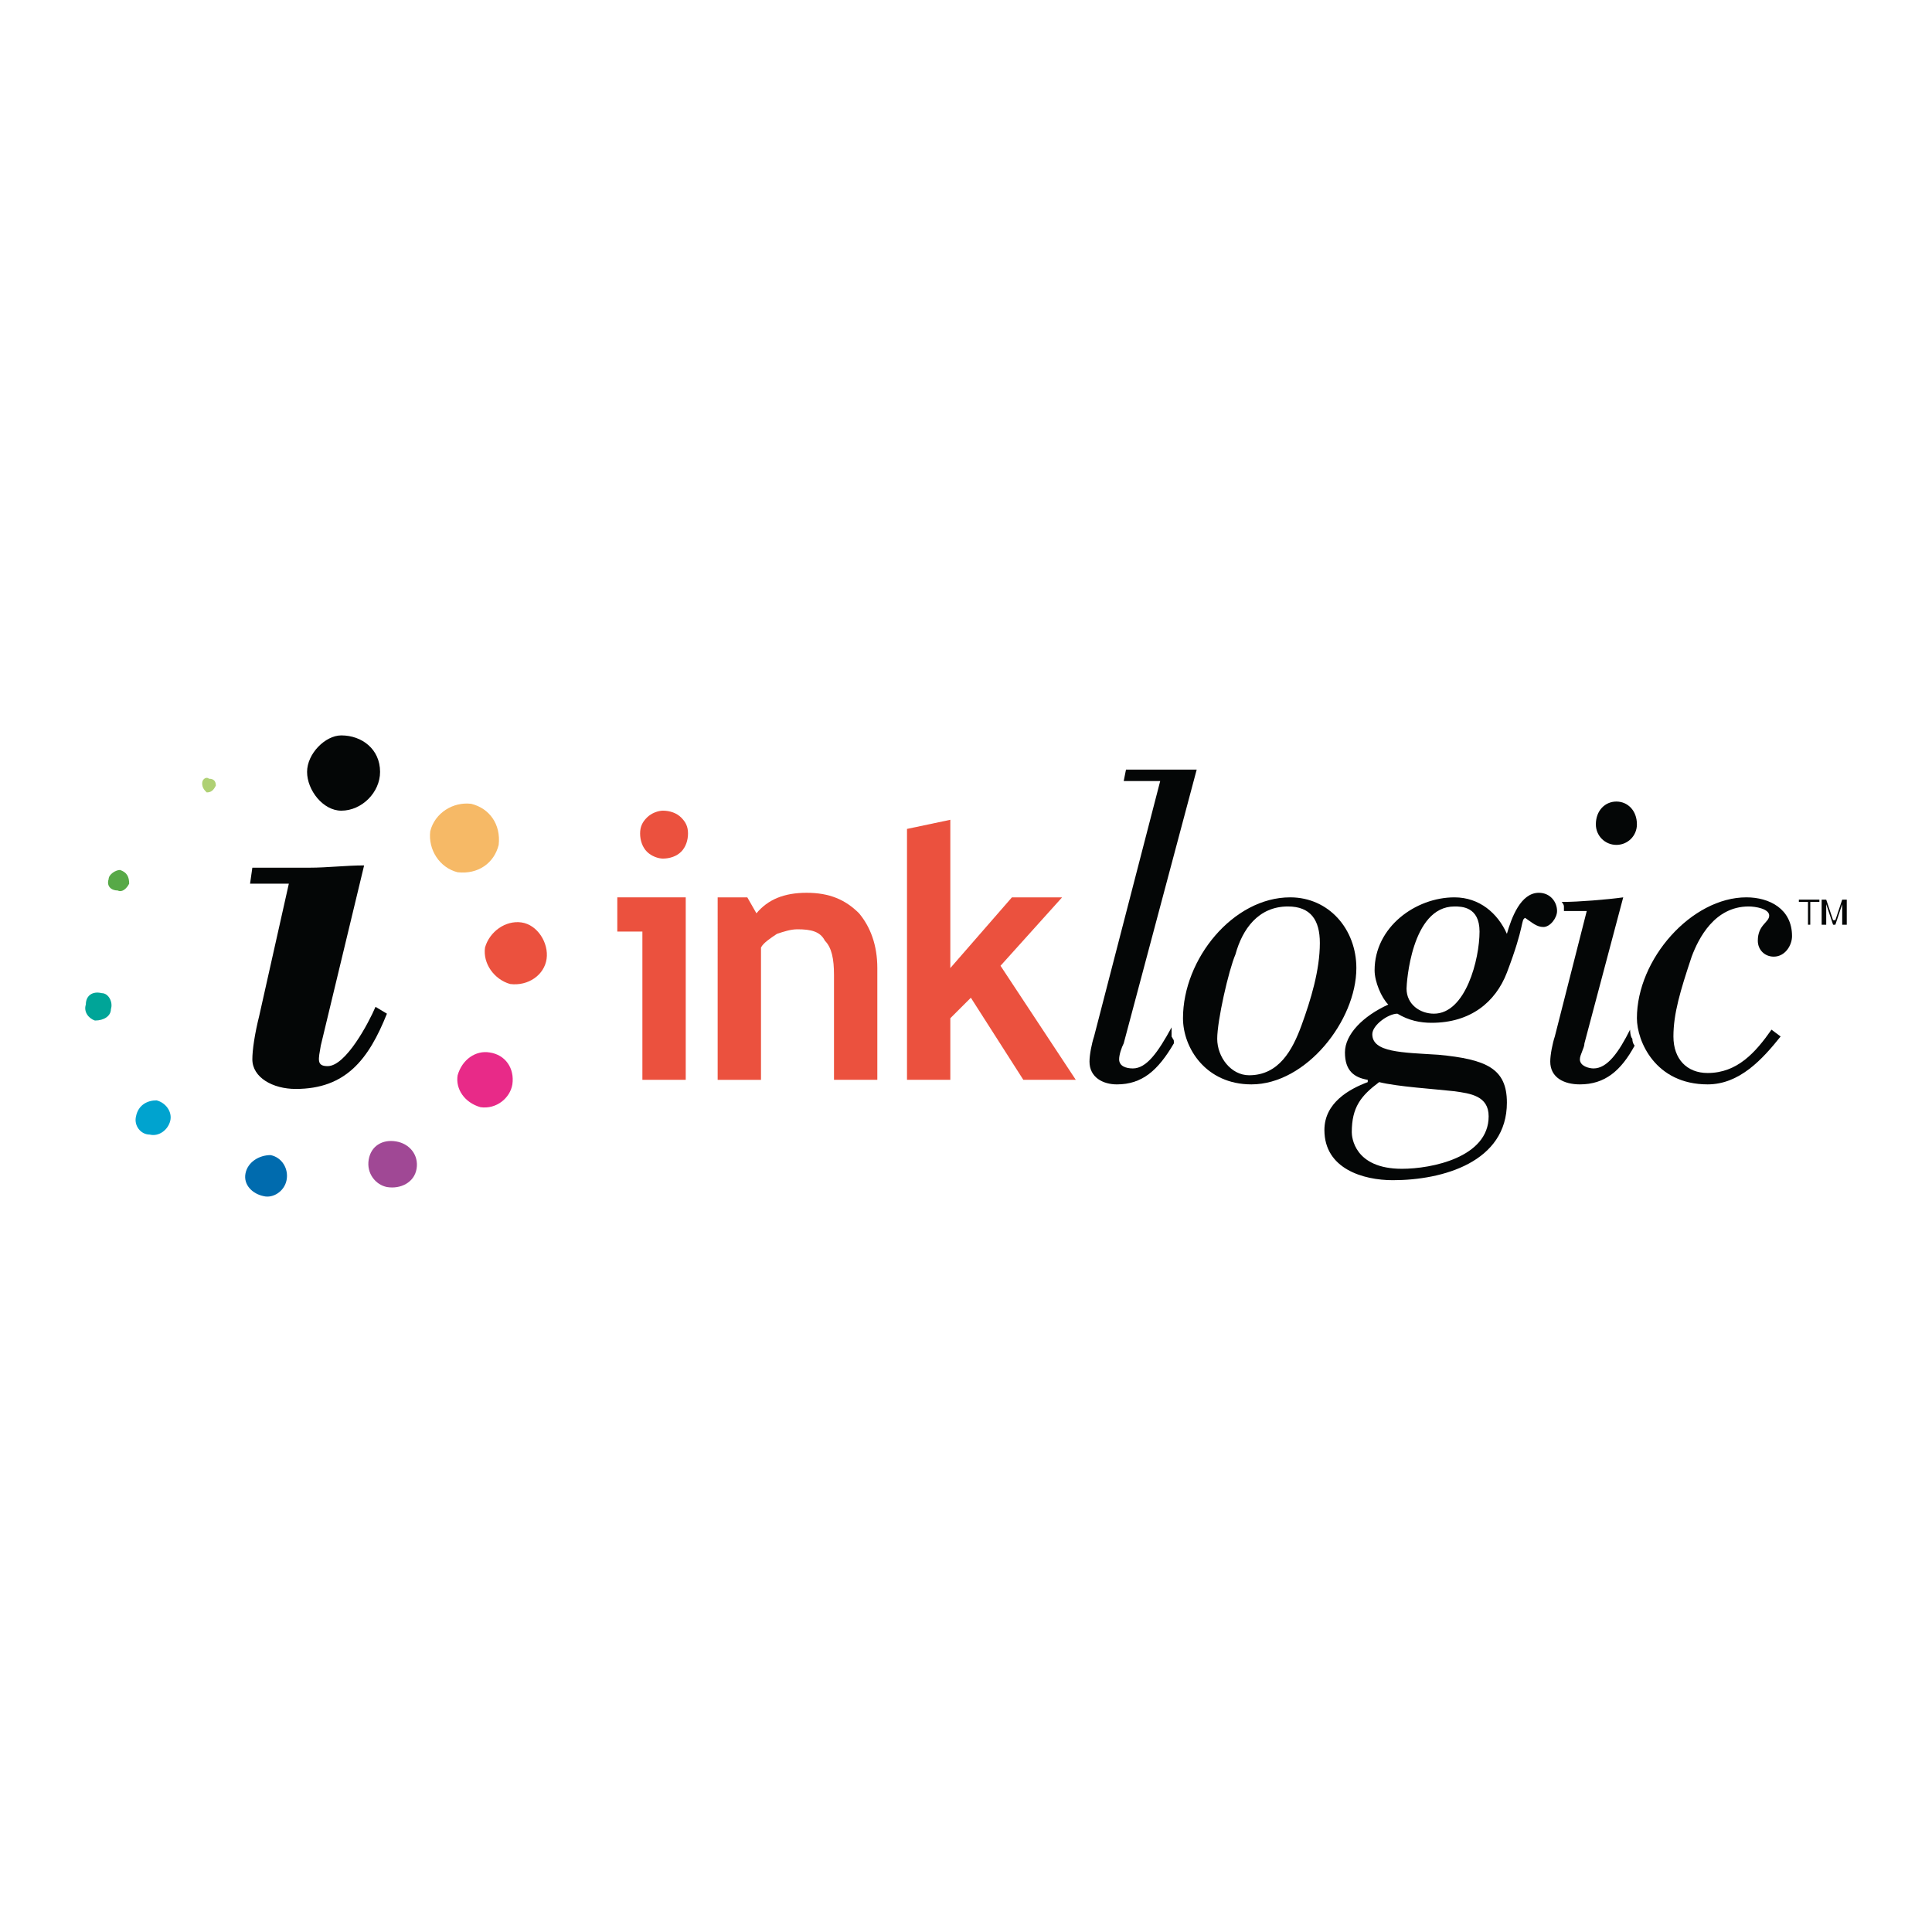 <?xml version="1.0" encoding="utf-8"?>
<!-- Generator: Adobe Illustrator 13.0.0, SVG Export Plug-In . SVG Version: 6.00 Build 14948)  -->
<!DOCTYPE svg PUBLIC "-//W3C//DTD SVG 1.0//EN" "http://www.w3.org/TR/2001/REC-SVG-20010904/DTD/svg10.dtd">
<svg version="1.0" id="Layer_1" xmlns="http://www.w3.org/2000/svg" xmlns:xlink="http://www.w3.org/1999/xlink" x="0px" y="0px"
	 width="192.756px" height="192.756px" viewBox="0 0 192.756 192.756" enable-background="new 0 0 192.756 192.756"
	 xml:space="preserve">
<g>
	<polygon fill-rule="evenodd" clip-rule="evenodd" fill="#FFFFFF" points="0,0 192.756,0 192.756,192.756 0,192.756 0,0 	"/>
	<path fill-rule="evenodd" clip-rule="evenodd" fill="#040606" d="M24.949,88.163l0.228-1.593h5.689
		c1.821,0,3.641-0.228,5.462-0.228l-4.324,17.979c-0.228,1.365-0.455,2.047,0.683,2.047c1.82,0,4.096-4.324,4.779-5.916l1.138,0.682
		c-1.82,4.553-4.096,7.51-9.103,7.51c-2.276,0-4.324-1.137-4.324-2.957c0-0.91,0.228-2.504,0.683-4.324l2.958-13.2H24.949
		L24.949,88.163z"/>
	<path fill-rule="evenodd" clip-rule="evenodd" fill="#040606" d="M37.92,77.012c0,2.048-1.82,3.869-3.869,3.869
		c-1.821,0-3.414-2.048-3.414-3.869c0-1.821,1.821-3.641,3.414-3.641C36.1,73.371,37.92,74.736,37.92,77.012L37.92,77.012z"/>
	<path fill-rule="evenodd" clip-rule="evenodd" fill="#F6B966" d="M49.754,84.294c-0.455,1.821-2.048,2.958-4.096,2.731
		c-1.82-0.455-2.958-2.276-2.731-4.096c0.455-1.821,2.276-2.958,4.096-2.731C48.844,80.653,49.982,82.247,49.754,84.294
		L49.754,84.294z"/>
	<path fill-rule="evenodd" clip-rule="evenodd" fill="#EB513E" d="M54.534,95.673c-0.228,1.593-1.821,2.731-3.641,2.502
		c-1.593-0.455-2.731-2.047-2.503-3.64c0.455-1.593,2.048-2.731,3.641-2.503C53.624,92.26,54.761,94.08,54.534,95.673L54.534,95.673
		z"/>
	<path fill-rule="evenodd" clip-rule="evenodd" fill="#E82A88" d="M51.12,108.189c-0.227,1.365-1.593,2.504-3.186,2.275
		c-1.593-0.455-2.504-1.82-2.276-3.186c0.455-1.592,1.821-2.502,3.186-2.275C50.438,105.232,51.348,106.598,51.12,108.189
		L51.12,108.189z"/>
	<path fill-rule="evenodd" clip-rule="evenodd" fill="#A04895" d="M41.562,116.611c-0.228,1.365-1.593,2.047-2.958,1.82
		c-1.138-0.229-2.048-1.365-1.82-2.732c0.228-1.365,1.366-2.047,2.731-1.82C40.879,114.107,41.79,115.244,41.562,116.611
		L41.562,116.611z"/>
	<path fill-rule="evenodd" clip-rule="evenodd" fill="#006BAE" d="M28.59,117.748c-0.228,1.139-1.366,1.82-2.276,1.594
		c-1.138-0.229-2.048-1.139-1.82-2.275c0.228-1.139,1.365-1.822,2.503-1.822C28.135,115.473,28.817,116.611,28.59,117.748
		L28.59,117.748z"/>
	<path fill-rule="evenodd" clip-rule="evenodd" fill="#00A3CF" d="M16.984,111.832c-0.228,0.91-1.138,1.592-2.048,1.365
		c-0.911,0-1.593-0.91-1.366-1.82c0.228-1.139,1.138-1.594,2.048-1.594C16.528,110.01,17.211,110.922,16.984,111.832L16.984,111.832
		z"/>
	<path fill-rule="evenodd" clip-rule="evenodd" fill="#00A598" d="M11.066,100.68c0,0.684-0.683,1.139-1.593,1.139
		c-0.683-0.229-1.138-0.91-0.91-1.594c0-0.91,0.683-1.365,1.593-1.137C10.839,99.088,11.294,99.998,11.066,100.68L11.066,100.68z"/>
	<path fill-rule="evenodd" clip-rule="evenodd" fill="#57A947" d="M12.887,88.163c-0.228,0.456-0.683,0.911-1.138,0.683
		c-0.683,0-1.138-0.455-0.91-1.138c0-0.456,0.683-0.911,1.138-0.911C12.66,87.025,12.887,87.48,12.887,88.163L12.887,88.163z"/>
	<path fill-rule="evenodd" clip-rule="evenodd" fill="#AFD074" d="M21.535,78.377c-0.228,0.455-0.455,0.683-0.911,0.683
		c-0.228-0.228-0.455-0.456-0.455-0.91c0-0.456,0.455-0.683,0.683-0.456C21.308,77.695,21.535,77.922,21.535,78.377L21.535,78.377z"
		/>
	<path fill-rule="evenodd" clip-rule="evenodd" fill="#EB513E" d="M66.14,80.881c0.683,0,1.365,0.228,1.82,0.683
		c0.455,0.456,0.683,0.91,0.683,1.593c0,0.683-0.228,1.365-0.683,1.821c-0.455,0.455-1.138,0.683-1.82,0.683
		c-0.455,0-1.138-0.228-1.593-0.683c-0.455-0.456-0.683-1.138-0.683-1.821c0-0.683,0.228-1.138,0.683-1.593
		C65.002,81.108,65.685,80.881,66.14,80.881L66.14,80.881z"/>
	<polygon fill-rule="evenodd" clip-rule="evenodd" fill="#EB513E" points="64.092,107.734 64.092,92.942 61.588,92.942 
		61.588,89.529 68.416,89.529 68.416,107.734 64.092,107.734 	"/>
	<path fill-rule="evenodd" clip-rule="evenodd" fill="#EB513E" d="M83.208,107.734V97.267c0-1.593-0.228-2.731-0.911-3.414
		c-0.455-0.91-1.365-1.138-2.731-1.138c-0.683,0-1.365,0.228-2.048,0.455c-0.683,0.456-1.366,0.91-1.593,1.366v13.199h-4.324V89.529
		h2.958l0.91,1.593c1.138-1.365,2.731-2.048,5.007-2.048c2.275,0,3.869,0.683,5.234,2.048c1.138,1.366,1.821,3.187,1.821,5.462
		v11.151H83.208L83.208,107.734z"/>
	<polygon fill-rule="evenodd" clip-rule="evenodd" fill="#EB513E" points="102.098,107.734 96.863,99.543 94.814,101.59 
		94.814,107.734 90.491,107.734 90.491,82.702 94.814,81.791 94.814,96.583 100.959,89.529 105.967,89.529 99.822,96.356 
		107.332,107.734 102.098,107.734 	"/>
	<path fill-rule="evenodd" clip-rule="evenodd" fill="#040606" d="M159.219,82.247c0-1.366,0.91-2.276,2.049-2.276
		c1.137,0,2.047,0.91,2.047,2.276c0,1.138-0.91,2.048-2.047,2.048C160.129,84.294,159.219,83.384,159.219,82.247L159.219,82.247z"/>
	<path fill-rule="evenodd" clip-rule="evenodd" fill="#040606" d="M116.889,103.41c0.229,0.455,0.229,0.229,0.229,0.684
		c-1.594,2.73-3.186,4.096-5.689,4.096c-1.365,0-2.73-0.682-2.73-2.275c0-0.682,0.227-1.82,0.455-2.504l6.6-25.488h-3.641
		l0.227-1.138h1.82c3.186,0,4.324,0,5.234,0l-7.281,27.309c-0.229,0.455-0.457,1.139-0.457,1.594c0,0.682,0.684,0.91,1.367,0.91
		c1.365,0,2.502-1.594,3.867-4.098C116.889,102.5,116.889,102.955,116.889,103.41L116.889,103.41z"/>
	<path fill-rule="evenodd" clip-rule="evenodd" fill="#040606" d="M123.262,95.218c0.684-2.503,2.275-4.779,5.234-4.779
		c2.275,0,3.186,1.366,3.186,3.641c0,2.73-0.91,5.689-1.82,8.193s-2.275,5.006-5.234,5.006c-1.82,0-3.186-1.82-3.186-3.641
		S122.578,96.811,123.262,95.218L123.262,95.218z M135.324,96.583c0-3.869-2.732-7.055-6.602-7.055
		c-5.689,0-10.695,6.145-10.695,12.061c0,2.959,2.275,6.6,6.828,6.6C130.316,108.189,135.324,101.818,135.324,96.583L135.324,96.583
		z"/>
	<path fill-rule="evenodd" clip-rule="evenodd" fill="#040606" d="M143.061,101.135c-1.365,0-2.73-0.91-2.73-2.502
		c0-0.457,0.455-8.194,4.779-8.194c0.682,0,2.504,0,2.504,2.503C147.613,95.673,146.246,101.135,143.061,101.135L143.061,101.135z
		 M153.529,89.074c-1.82,0-2.73,2.503-3.186,4.096l0,0c-0.91-2.048-2.73-3.641-5.234-3.641c-3.869,0-7.965,2.958-7.965,7.282
		c0,1.139,0.682,2.732,1.365,3.414c-2.504,1.139-4.324,2.959-4.324,4.779s0.91,2.504,2.275,2.73v0.229
		c-1.82,0.682-4.324,2.047-4.324,4.779c0,3.869,3.869,5.006,6.828,5.006c5.006,0,11.379-1.82,11.379-7.738
		c0-3.412-2.049-4.322-6.828-4.777c-3.641-0.229-6.6-0.229-6.6-2.049c0-0.91,1.594-2.049,2.504-2.049
		c1.137,0.684,2.275,0.91,3.414,0.91c3.867,0,6.371-2.047,7.51-5.006c1.82-4.779,1.365-5.234,1.82-5.462
		c0.682,0.455,1.139,0.91,1.82,0.91c0.684,0,1.365-0.91,1.365-1.593C155.35,89.984,154.668,89.074,153.529,89.074L153.529,89.074z
		 M145.109,108.873c1.592,0.227,3.414,0.455,3.414,2.504c0,4.096-5.689,5.234-8.648,5.234c-4.779,0-5.008-3.188-5.008-3.643
		c0-2.504,0.91-3.641,2.732-5.006C139.42,108.418,143.061,108.645,145.109,108.873L145.109,108.873z"/>
	<path fill-rule="evenodd" clip-rule="evenodd" fill="#040606" d="M156.033,90.439c0-0.228-0.229-0.455-0.229-0.455h0.229
		c1.365,0,4.324-0.228,5.916-0.455l-3.869,14.565c0,0.455-0.455,1.139-0.455,1.594c0,0.682,0.91,0.91,1.365,0.91
		c1.367,0,2.504-1.594,3.643-3.869c0,0,0,0.682,0.227,0.91c0,0.455,0.229,0.684,0.229,0.684c-1.365,2.502-2.959,3.867-5.463,3.867
		c-1.592,0-2.957-0.682-2.957-2.275c0-0.682,0.227-1.82,0.455-2.504l3.186-12.516h-2.275
		C156.033,90.894,156.033,90.667,156.033,90.439L156.033,90.439z"/>
	<path fill-rule="evenodd" clip-rule="evenodd" fill="#040606" d="M177.652,103.41c-1.82,2.277-4.096,4.779-7.283,4.779
		c-5.232,0-7.055-4.324-7.055-6.6c0-5.917,5.463-12.061,10.924-12.061c2.275,0,4.553,1.138,4.553,3.869
		c0,0.91-0.684,2.048-1.822,2.048c-0.91,0-1.592-0.683-1.592-1.593c0-1.593,1.137-1.82,1.137-2.503c0-0.682-1.365-0.91-2.047-0.91
		c-3.414,0-5.008,3.187-5.689,5.007c-1.139,3.414-1.82,5.689-1.82,7.964c0,2.277,1.365,3.643,3.412,3.643
		c2.959,0,4.779-2.049,6.373-4.324L177.652,103.41L177.652,103.41z"/>
	<polygon fill-rule="evenodd" clip-rule="evenodd" fill="#040606" points="179.473,89.756 181.521,89.756 181.521,89.984 
		180.611,89.984 180.611,92.26 180.383,92.26 180.383,89.984 179.473,89.984 179.473,89.756 	"/>
	<path fill-rule="evenodd" clip-rule="evenodd" fill="#040606" d="M183.797,92.26v-1.366c0-0.227,0-0.455,0-0.683l0,0l-0.682,2.048
		h-0.229l-0.684-2.048l0,0c0,0.228,0,0.456,0,0.683v1.366h-0.455v-2.503h0.455l0.684,2.048h0.229l0.682-2.048h0.455v2.503H183.797
		L183.797,92.26z"/>
</g>
</svg>
